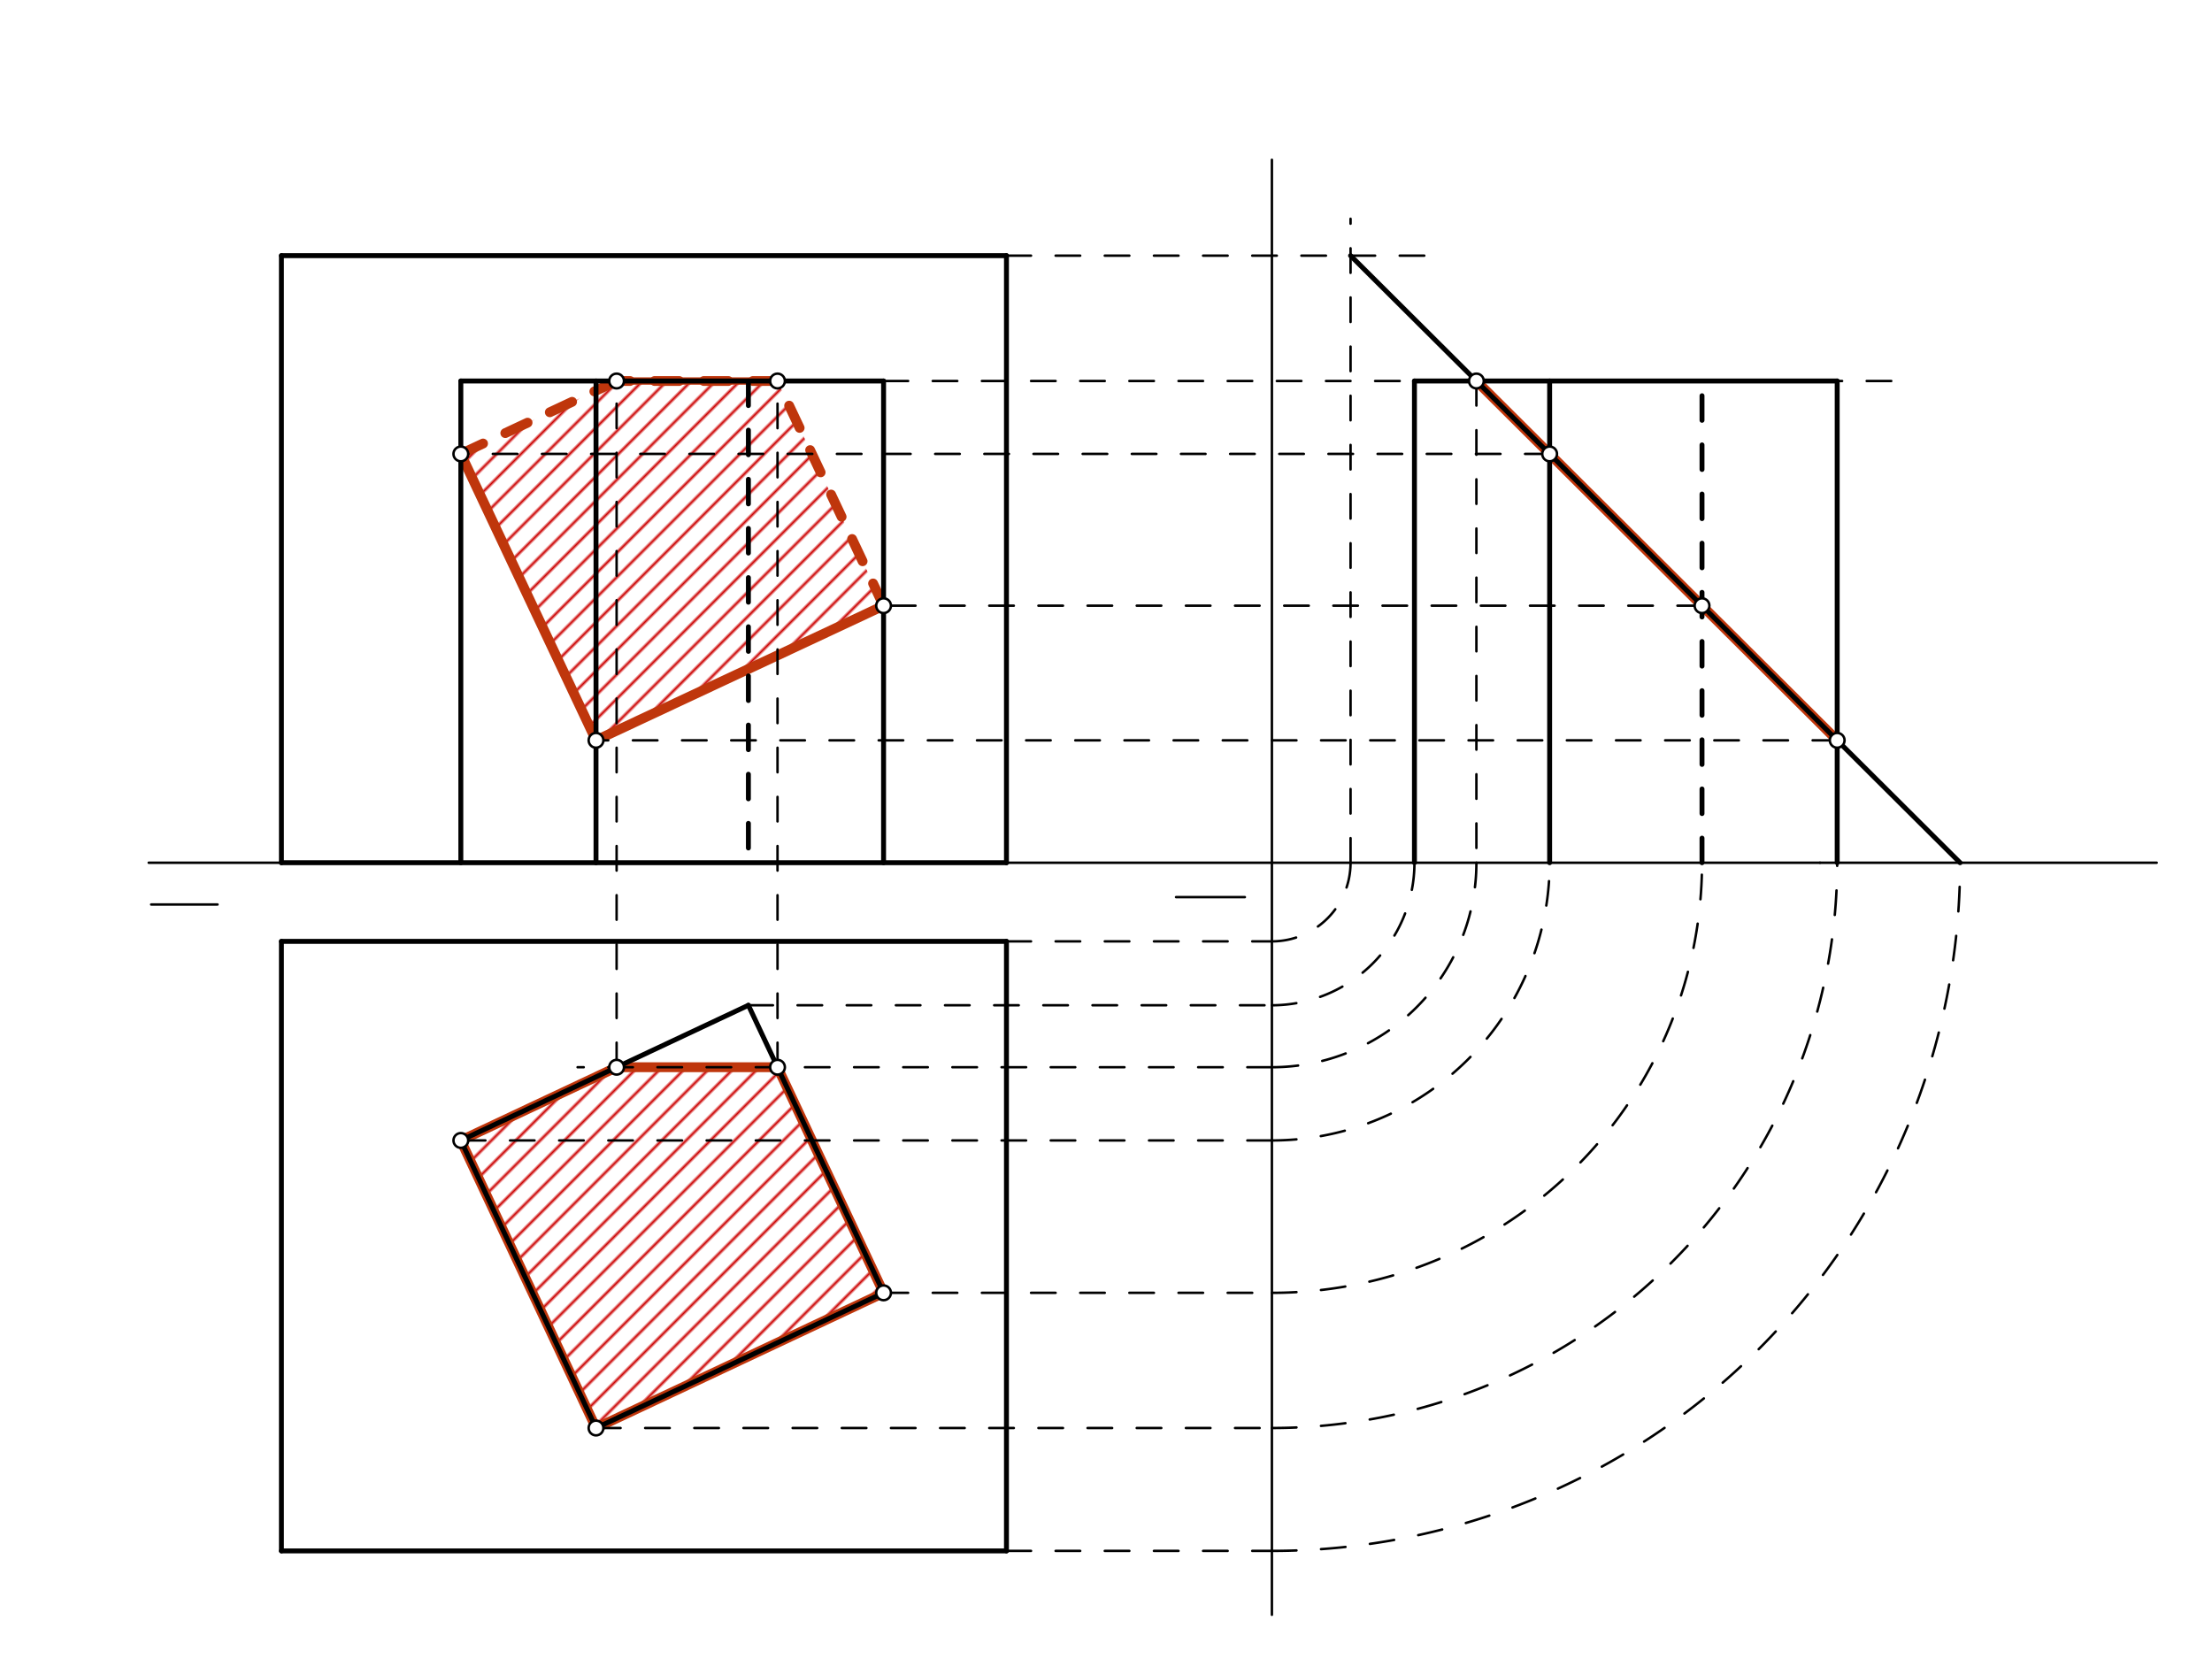 <svg xmlns="http://www.w3.org/2000/svg" class="svg--816" height="100%" preserveAspectRatio="xMidYMid meet" viewBox="0 0 900 675" width="100%"><defs><marker id="marker-arrow" markerHeight="16" markerUnits="userSpaceOnUse" markerWidth="24" orient="auto-start-reverse" refX="24" refY="4" viewBox="0 0 24 8"><path d="M 0 0 L 24 4 L 0 8 z" stroke="inherit"></path></marker></defs><g class="aux-layer--949"><g class="element--733"><defs><pattern height="7" id="fill_121_bnim9f__pattern-stripes" patternTransform="rotate(-45)" patternUnits="userSpaceOnUse" width="7"><rect fill="#CC0000" height="1" transform="translate(0,0)" width="7"></rect></pattern></defs><g fill="url(#fill_121_bnim9f__pattern-stripes)"><path d="M 242.5 301.217 L 359.5 246.439 L 316.349 155.016 L 250.879 155.016 L 187.5 184.689 L 242.5 301.217 Z" stroke="none"></path></g></g><g class="element--733"><defs><pattern height="7" id="fill_127_bsdq4x__pattern-stripes" patternTransform="rotate(-45)" patternUnits="userSpaceOnUse" width="7"><rect fill="#CC0000" height="1" transform="translate(0,0)" width="7"></rect></pattern></defs><g fill="url(#fill_127_bsdq4x__pattern-stripes)"><path d="M 242.5 581.016 L 359.5 526.016 L 316.349 434.222 L 250.879 434.222 L 187.5 464.016 L 242.5 581.016 Z" stroke="none"></path></g></g><g class="element--733"><line stroke="#BF360C" stroke-dasharray="none" stroke-linecap="round" stroke-width="4" x1="242.5" x2="359.5" y1="301.217" y2="246.439"></line></g><g class="element--733"><line stroke="#BF360C" stroke-dasharray="10" stroke-linecap="round" stroke-width="4" x1="359.5" x2="316.349" y1="246.439" y2="155.016"></line></g><g class="element--733"><line stroke="#BF360C" stroke-dasharray="10" stroke-linecap="round" stroke-width="4" x1="316.349" x2="250.879" y1="155.016" y2="155.016"></line></g><g class="element--733"><line stroke="#BF360C" stroke-dasharray="10" stroke-linecap="round" stroke-width="4" x1="250.879" x2="187.5" y1="155.016" y2="184.689"></line></g><g class="element--733"><line stroke="#BF360C" stroke-dasharray="none" stroke-linecap="round" stroke-width="4" x1="187.5" x2="242.5" y1="184.689" y2="301.217"></line></g><g class="element--733"><line stroke="#BF360C" stroke-dasharray="none" stroke-linecap="round" stroke-width="4" x1="242.5" x2="359.5" y1="581.016" y2="526.016"></line></g><g class="element--733"><line stroke="#BF360C" stroke-dasharray="none" stroke-linecap="round" stroke-width="4" x1="359.5" x2="316.349" y1="526.016" y2="434.222"></line></g><g class="element--733"><line stroke="#BF360C" stroke-dasharray="none" stroke-linecap="round" stroke-width="4" x1="316.349" x2="250.879" y1="434.222" y2="434.222"></line></g><g class="element--733"><line stroke="#BF360C" stroke-dasharray="none" stroke-linecap="round" stroke-width="4" x1="250.879" x2="187.5" y1="434.222" y2="464.016"></line></g><g class="element--733"><line stroke="#BF360C" stroke-dasharray="none" stroke-linecap="round" stroke-width="4" x1="187.5" x2="242.5" y1="464.016" y2="581.016"></line></g><g class="element--733"><line stroke="#BF360C" stroke-dasharray="none" stroke-linecap="round" stroke-width="4" x1="747.5" x2="600.706" y1="301.217" y2="155.016"></line></g><g class="element--733"><line stroke="#BF360C" stroke-dasharray="none" stroke-linecap="round" stroke-width="3" x1="250.879" x2="316.349" y1="155.016" y2="155.016"></line></g></g><g class="main-layer--75a"><g class="element--733"><line stroke="#000000" stroke-dasharray="none" stroke-linecap="round" stroke-width="1" x1="60.5" x2="740.5" y1="351.016" y2="351.016"></line></g><g class="element--733"><line stroke="#000000" stroke-dasharray="none" stroke-linecap="round" stroke-width="1" x1="61.5" x2="88.5" y1="368.016" y2="368.016"></line></g><g class="element--733"><line stroke="#000000" stroke-dasharray="none" stroke-linecap="round" stroke-width="1" x1="478.5" x2="506.5" y1="365.016" y2="365.016"></line></g><g class="element--733"><line stroke="#000000" stroke-dasharray="none" stroke-linecap="round" stroke-width="2" x1="304.5" x2="187.5" y1="409.016" y2="464.016"></line></g><g class="element--733"><line stroke="#000000" stroke-dasharray="none" stroke-linecap="round" stroke-width="2" x1="304.5" x2="359.5" y1="409.016" y2="526.016"></line></g><g class="element--733"><line stroke="#000000" stroke-dasharray="none" stroke-linecap="round" stroke-width="2" x1="187.5" x2="242.5" y1="464.016" y2="581.016"></line></g><g class="element--733"><line stroke="#000000" stroke-dasharray="none" stroke-linecap="round" stroke-width="2" x1="359.5" x2="242.5" y1="526.016" y2="581.016"></line></g><g class="element--733"><line stroke="#000000" stroke-dasharray="none" stroke-linecap="round" stroke-width="2" x1="409.5" x2="114.5" y1="383.016" y2="383.016"></line></g><g class="element--733"><line stroke="#000000" stroke-dasharray="none" stroke-linecap="round" stroke-width="2" x1="114.5" x2="114.5" y1="383.016" y2="631.016"></line></g><g class="element--733"><line stroke="#000000" stroke-dasharray="none" stroke-linecap="round" stroke-width="2" x1="114.5" x2="409.5" y1="631.016" y2="631.016"></line></g><g class="element--733"><line stroke="#000000" stroke-dasharray="none" stroke-linecap="round" stroke-width="2" x1="409.5" x2="409.5" y1="631.016" y2="383.016"></line></g><g class="element--733"><line stroke="#000000" stroke-dasharray="none" stroke-linecap="round" stroke-width="2" x1="114.5" x2="114.5" y1="104.016" y2="351.016"></line></g><g class="element--733"><line stroke="#000000" stroke-dasharray="none" stroke-linecap="round" stroke-width="2" x1="114.5" x2="409.5" y1="104.016" y2="104.016"></line></g><g class="element--733"><line stroke="#000000" stroke-dasharray="none" stroke-linecap="round" stroke-width="2" x1="409.5" x2="409.5" y1="104.016" y2="351.016"></line></g><g class="element--733"><line stroke="#000000" stroke-dasharray="none" stroke-linecap="round" stroke-width="2" x1="409.5" x2="114.5" y1="351.016" y2="351.016"></line></g><g class="element--733"><line stroke="#000000" stroke-dasharray="none" stroke-linecap="round" stroke-width="2" x1="187.5" x2="187.5" y1="155.016" y2="351.016"></line></g><g class="element--733"><line stroke="#000000" stroke-dasharray="none" stroke-linecap="round" stroke-width="2" x1="359.5" x2="359.5" y1="155.016" y2="351.016"></line></g><g class="element--733"><line stroke="#000000" stroke-dasharray="none" stroke-linecap="round" stroke-width="2" x1="242.5" x2="242.5" y1="155.016" y2="351.016"></line></g><g class="element--733"><line stroke="#000000" stroke-dasharray="10" stroke-linecap="round" stroke-width="2" x1="304.5" x2="304.5" y1="155.016" y2="351.016"></line></g><g class="element--733"><line stroke="#000000" stroke-dasharray="none" stroke-linecap="round" stroke-width="2" x1="187.5" x2="359.5" y1="155.016" y2="155.016"></line></g><g class="element--733"><line stroke="#000000" stroke-dasharray="none" stroke-linecap="round" stroke-width="1" x1="517.5" x2="517.5" y1="65.016" y2="657.016"></line></g><g class="element--733"><line stroke="#000000" stroke-dasharray="10" stroke-linecap="round" stroke-width="1" x1="409.5" x2="588.5" y1="104.016" y2="104.016"></line></g><g class="element--733"><line stroke="#000000" stroke-dasharray="10" stroke-linecap="round" stroke-width="1" x1="409.5" x2="517.5" y1="383.016" y2="383.016"></line></g><g class="element--733"><line stroke="#000000" stroke-dasharray="10" stroke-linecap="round" stroke-width="1" x1="409.5" x2="517.5" y1="631.016" y2="631.016"></line></g><g class="element--733"><line stroke="#000000" stroke-dasharray="none" stroke-linecap="round" stroke-width="1" x1="740.5" x2="877.5" y1="351.016" y2="351.016"></line></g><g class="element--733"><path d="M 517.5 383.016 A 32 32 0 0 0 549.5 351.016" fill="none" stroke="#000000" stroke-dasharray="10" stroke-linecap="round" stroke-width="1"></path></g><g class="element--733"><path d="M 517.5 631.016 A 280 280 0 0 0 797.5 351.016" fill="none" stroke="#000000" stroke-dasharray="10" stroke-linecap="round" stroke-width="1"></path></g><g class="element--733"><line stroke="#000000" stroke-dasharray="10" stroke-linecap="round" stroke-width="1" x1="549.5" x2="549.5" y1="351.016" y2="89.016"></line></g><g class="element--733"><line stroke="#000000" stroke-dasharray="none" stroke-linecap="round" stroke-width="2" x1="549.5" x2="797.5" y1="104.016" y2="351.016"></line></g><g class="element--733"><line stroke="#000000" stroke-dasharray="10" stroke-linecap="round" stroke-width="1" x1="304.5" x2="517.5" y1="409.016" y2="409.016"></line></g><g class="element--733"><line stroke="#000000" stroke-dasharray="10" stroke-linecap="round" stroke-width="1" x1="187.5" x2="517.5" y1="464.016" y2="464.016"></line></g><g class="element--733"><line stroke="#000000" stroke-dasharray="10" stroke-linecap="round" stroke-width="1" x1="359.5" x2="517.5" y1="526.016" y2="526.016"></line></g><g class="element--733"><line stroke="#000000" stroke-dasharray="10" stroke-linecap="round" stroke-width="1" x1="242.5" x2="517.5" y1="581.016" y2="581.016"></line></g><g class="element--733"><line stroke="#000000" stroke-dasharray="10" stroke-linecap="round" stroke-width="1" x1="359.5" x2="775.5" y1="155.016" y2="155.016"></line></g><g class="element--733"><path d="M 517.5 409.016 A 58 58 0 0 0 575.5 351.016" fill="none" stroke="#000000" stroke-dasharray="10" stroke-linecap="round" stroke-width="1"></path></g><g class="element--733"><path d="M 517.5 464.016 A 113 113 0 0 0 630.5 351.016" fill="none" stroke="#000000" stroke-dasharray="10" stroke-linecap="round" stroke-width="1"></path></g><g class="element--733"><path d="M 517.5 526.016 A 175 175 0 0 0 692.5 351.016" fill="none" stroke="#000000" stroke-dasharray="10" stroke-linecap="round" stroke-width="1"></path></g><g class="element--733"><path d="M 517.5 581.016 A 230 230 0 0 0 747.5 351.016" fill="none" stroke="#000000" stroke-dasharray="10" stroke-linecap="round" stroke-width="1"></path></g><g class="element--733"><line stroke="#000000" stroke-dasharray="none" stroke-linecap="round" stroke-width="2" x1="747.5" x2="747.5" y1="351.016" y2="155.016"></line></g><g class="element--733"><line stroke="#000000" stroke-dasharray="none" stroke-linecap="round" stroke-width="2" x1="630.5" x2="630.5" y1="351.016" y2="155.016"></line></g><g class="element--733"><line stroke="#000000" stroke-dasharray="none" stroke-linecap="round" stroke-width="2" x1="575.5" x2="575.5" y1="351.016" y2="155.016"></line></g><g class="element--733"><line stroke="#000000" stroke-dasharray="10" stroke-linecap="round" stroke-width="2" x1="692.5" x2="692.5" y1="351.016" y2="155.016"></line></g><g class="element--733"><line stroke="#000000" stroke-dasharray="none" stroke-linecap="round" stroke-width="2" x1="575.5" x2="747.5" y1="155.016" y2="155.016"></line></g><g class="element--733"><line stroke="#000000" stroke-dasharray="10" stroke-linecap="round" stroke-width="1" x1="630.5" x2="187.5" y1="184.689" y2="184.689"></line></g><g class="element--733"><line stroke="#000000" stroke-dasharray="10" stroke-linecap="round" stroke-width="1" x1="692.5" x2="359.5" y1="246.439" y2="246.439"></line></g><g class="element--733"><line stroke="#000000" stroke-dasharray="10" stroke-linecap="round" stroke-width="1" x1="747.5" x2="242.5" y1="301.217" y2="301.217"></line></g><g class="element--733"><line stroke="#000000" stroke-dasharray="10" stroke-linecap="round" stroke-width="1" x1="600.706" x2="600.706" y1="155.016" y2="351.016"></line></g><g class="element--733"><path d="M 600.706 351.016 A 83.206 83.206 0 0 1 517.5 434.222" fill="none" stroke="#000000" stroke-dasharray="10" stroke-linecap="round" stroke-width="1"></path></g><g class="element--733"><line stroke="#000000" stroke-dasharray="10" stroke-linecap="round" stroke-width="1" x1="517.5" x2="235.007" y1="434.222" y2="434.222"></line></g><g class="element--733"><line stroke="#000000" stroke-dasharray="10" stroke-linecap="round" stroke-width="1" x1="250.879" x2="250.879" y1="434.222" y2="155.016"></line></g><g class="element--733"><line stroke="#000000" stroke-dasharray="10" stroke-linecap="round" stroke-width="1" x1="316.349" x2="316.349" y1="434.222" y2="155.016"></line></g><g class="element--733"><circle cx="747.5" cy="301.217" r="3" stroke="#000000" stroke-width="1" fill="#ffffff"></circle>}</g><g class="element--733"><circle cx="692.5" cy="246.439" r="3" stroke="#000000" stroke-width="1" fill="#ffffff"></circle>}</g><g class="element--733"><circle cx="630.5" cy="184.689" r="3" stroke="#000000" stroke-width="1" fill="#ffffff"></circle>}</g><g class="element--733"><circle cx="600.706" cy="155.016" r="3" stroke="#000000" stroke-width="1" fill="#ffffff"></circle>}</g><g class="element--733"><circle cx="187.5" cy="184.689" r="3" stroke="#000000" stroke-width="1" fill="#ffffff"></circle>}</g><g class="element--733"><circle cx="187.5" cy="464.016" r="3" stroke="#000000" stroke-width="1" fill="#ffffff"></circle>}</g><g class="element--733"><circle cx="242.5" cy="301.217" r="3" stroke="#000000" stroke-width="1" fill="#ffffff"></circle>}</g><g class="element--733"><circle cx="242.5" cy="581.016" r="3" stroke="#000000" stroke-width="1" fill="#ffffff"></circle>}</g><g class="element--733"><circle cx="359.5" cy="246.439" r="3" stroke="#000000" stroke-width="1" fill="#ffffff"></circle>}</g><g class="element--733"><circle cx="359.5" cy="526.016" r="3" stroke="#000000" stroke-width="1" fill="#ffffff"></circle>}</g><g class="element--733"><circle cx="250.879" cy="434.222" r="3" stroke="#000000" stroke-width="1" fill="#ffffff"></circle>}</g><g class="element--733"><circle cx="316.349" cy="434.222" r="3" stroke="#000000" stroke-width="1" fill="#ffffff"></circle>}</g><g class="element--733"><circle cx="250.879" cy="155.016" r="3" stroke="#000000" stroke-width="1" fill="#ffffff"></circle>}</g><g class="element--733"><circle cx="316.349" cy="155.016" r="3" stroke="#000000" stroke-width="1" fill="#ffffff"></circle>}</g></g><g class="snaps-layer--ac6"></g><g class="temp-layer--52d"></g></svg>